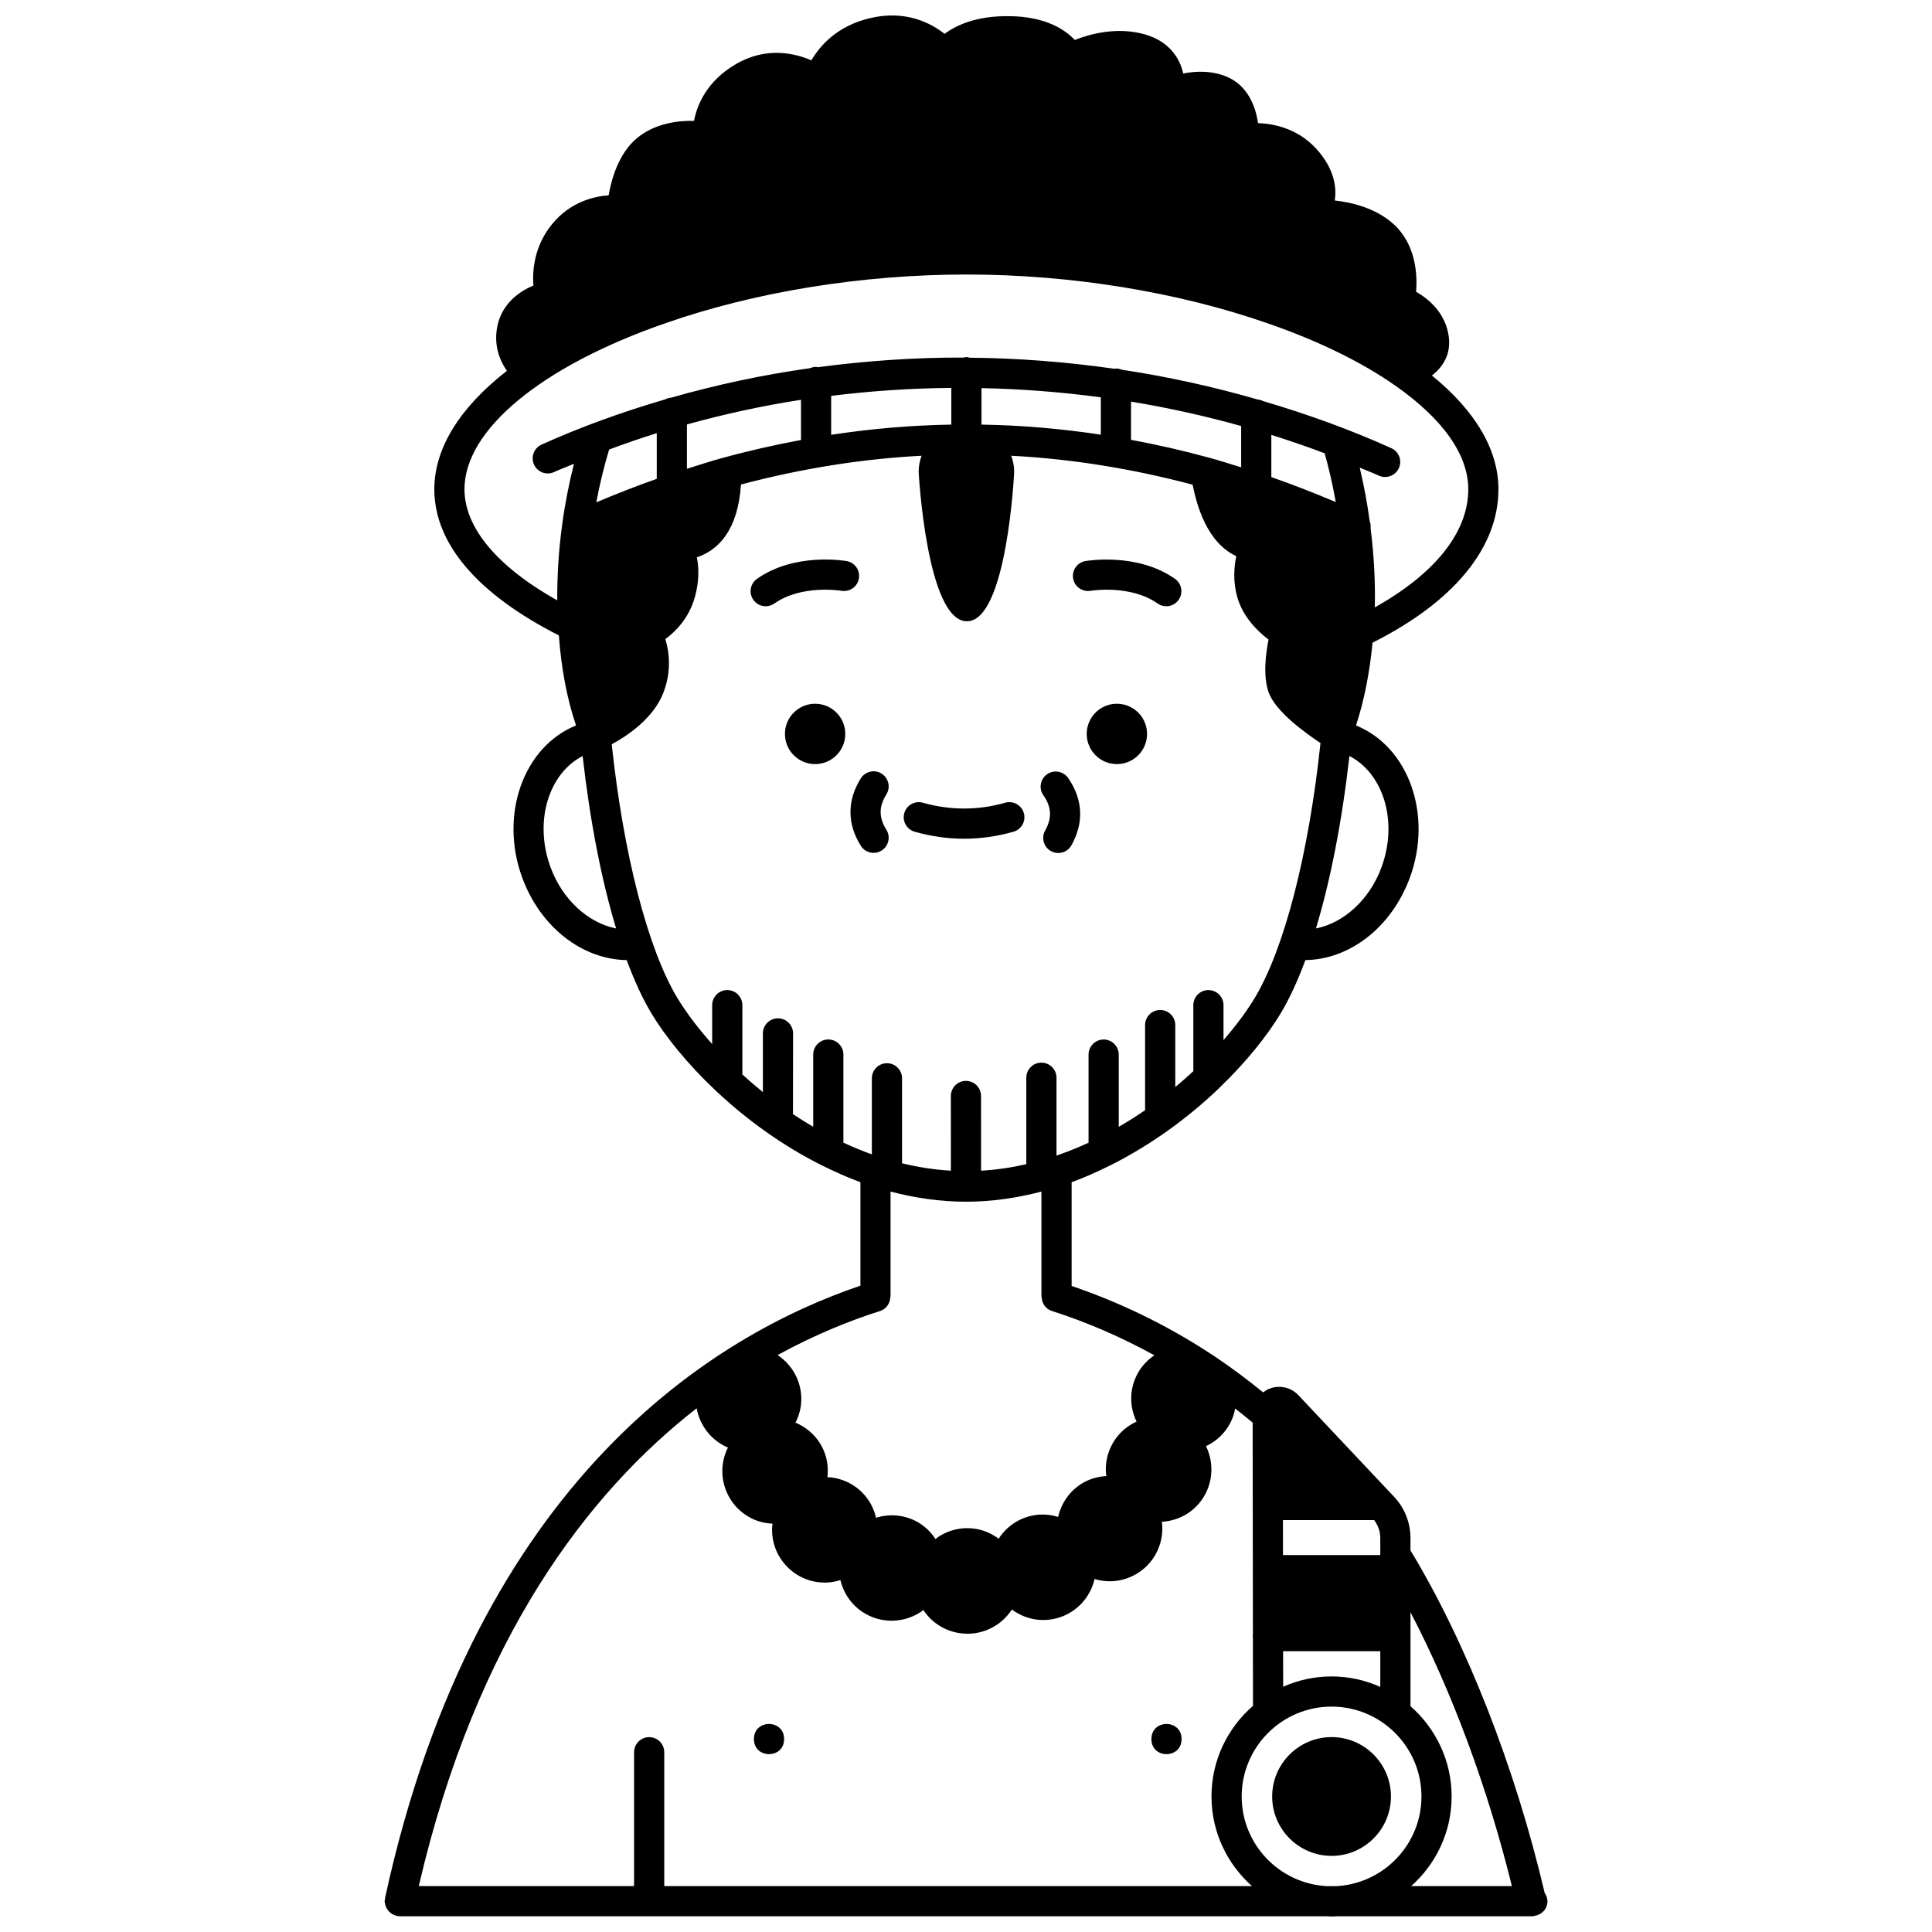 <?xml version="1.0" encoding="UTF-8"?>
<!-- Uploaded to: SVG Repo, www.svgrepo.com, Generator: SVG Repo Mixer Tools -->
<svg width="800px" height="800px" version="1.1" viewBox="144 144 512 512" xmlns="http://www.w3.org/2000/svg">
 <defs>
  <clipPath id="a">
   <path d="m245 148.09h310v503.81h-310z"/>
  </clipPath>
 </defs>
 <path d="m447.98 338.5c0 4.414-3.578 7.996-7.996 7.996s-7.996-3.582-7.996-7.996c0-4.418 3.578-8 7.996-8s7.996 3.582 7.996 8"/>
 <path d="m433.01 300.57c0.109-0.02 10.547-1.727 17.77 3.363 0.699 0.496 1.504 0.73 2.301 0.73 1.254 0 2.496-0.586 3.269-1.695 1.273-1.805 0.84-4.297-0.969-5.57-9.977-7.023-23.191-4.797-23.75-4.703-2.172 0.383-3.617 2.445-3.242 4.617 0.383 2.168 2.445 3.629 4.621 3.258z"/>
 <path d="m368.01 338.5c0 4.414-3.578 7.996-7.996 7.996-4.414 0-7.996-3.582-7.996-7.996 0-4.418 3.582-8 7.996-8 4.418 0 7.996 3.582 7.996 8"/>
 <path d="m346.92 304.66c0.797 0 1.598-0.234 2.301-0.73 7.227-5.09 17.66-3.383 17.77-3.363 2.184 0.359 4.238-1.074 4.621-3.246 0.383-2.176-1.07-4.25-3.246-4.629-0.559-0.102-13.773-2.328-23.75 4.703-1.809 1.273-2.238 3.766-0.969 5.57 0.781 1.105 2.016 1.695 3.273 1.695z"/>
 <path d="m386.41 364.42c4.336 1.227 8.738 1.852 13.082 1.852 4.352 0 8.754-0.625 13.082-1.852 2.129-0.602 3.359-2.812 2.754-4.934-0.602-2.125-2.816-3.359-4.934-2.754-7.25 2.047-14.562 2.047-21.812 0-2.106-0.605-4.336 0.633-4.934 2.754-0.602 2.121 0.633 4.328 2.762 4.934z"/>
 <path d="m372.12 368.14c0.758 1.215 2.062 1.879 3.394 1.879 0.723 0 1.457-0.195 2.113-0.609 1.871-1.168 2.441-3.637 1.273-5.512-2.027-3.242-2.027-6.133 0-9.375 1.168-1.871 0.602-4.34-1.273-5.512-1.871-1.172-4.34-0.602-5.512 1.273-3.644 5.844-3.644 12.016 0.004 17.855z"/>
 <path d="m420.97 364.11c-1.074 1.926-0.383 4.363 1.543 5.441 0.617 0.344 1.285 0.504 1.941 0.504 1.402 0 2.762-0.738 3.496-2.051 3.356-6.012 3.047-12.18-0.891-17.828-1.258-1.809-3.75-2.254-5.566-0.996-1.812 1.262-2.254 3.754-0.996 5.566 2.191 3.137 2.336 6.023 0.473 9.363z"/>
 <path d="m496.88 604.35c-8.676 0-15.742 7.062-15.742 15.738 0 8.676 7.062 15.738 15.742 15.738s15.738-7.062 15.738-15.738c0-8.68-7.062-15.738-15.738-15.738z"/>
 <path d="m351.8 604.87c0 5.328-8 5.328-8 0 0-5.332 8-5.332 8 0"/>
 <path d="m457.13 604.87c0 5.328-7.996 5.328-7.996 0 0-5.332 7.996-5.332 7.996 0"/>
 <g clip-path="url(#a)">
  <path d="m554.09 647.84c0-0.82-0.309-1.539-0.73-2.176-7.828-33.355-20.73-66.281-35.57-90.797v-3.254c0-4.102-1.555-8.004-4.367-10.98l-0.523-0.555c-0.031-0.031-0.059-0.062-0.094-0.098l-24.762-26.285c-1.996-2.082-5.016-2.731-7.688-1.652-0.59 0.238-1.121 0.574-1.613 0.949-4.059-3.281-8.23-6.449-12.547-9.328-0.109-0.078-0.215-0.152-0.332-0.219l0.004-0.008-0.242-0.16c-0.359-0.246-0.715-0.496-1.098-0.711l-0.176-0.117c-11.539-7.496-23.77-13.379-36.359-17.652v-27.496c3.394-1.238 6.664-2.707 9.855-4.285 0.168-0.062 0.316-0.148 0.477-0.23 10.953-5.488 20.656-12.699 28.477-20.152 0.164-0.141 0.309-0.285 0.449-0.449 7.074-6.809 12.617-13.758 16.152-19.652 2.328-3.879 4.516-8.637 6.539-14.094 11.781-0.168 22.859-8.73 27.684-21.844 6.109-16.621-0.293-34.68-14.273-40.344 2.113-6.398 3.606-13.84 4.383-21.938 21.523-10.789 33.367-25.16 33.367-40.66 0-10.395-6.07-20.727-17.629-30.141 2.898-2.258 5.18-5.672 4.426-10.566-0.953-6.223-5.477-9.832-8.617-11.629 0.355-4.481 0-12.613-6.121-18.055-4.641-4.125-10.852-5.617-15.438-6.133 0.551-3.535-0.195-7.984-4.023-12.695-5.082-6.258-11.871-7.652-16.312-7.805-0.641-4.512-2.758-9.816-7.953-12.148-4.137-1.859-8.527-1.66-11.875-1.004-0.922-4.203-3.816-8.504-10.039-10.328-7.383-2.156-14.641-0.156-18.695 1.438-2.613-2.773-7.746-6.18-17.211-6.305-8.879-0.141-14.23 2.414-17.293 4.691-3.625-2.875-10.281-6.363-19.648-4.195-8.789 2.039-13.379 7.305-15.648 11.211-4.5-1.941-11.992-3.668-19.996 0.996-7.727 4.496-10.289 10.797-11.117 15.047-4.191-0.125-10.316 0.672-14.957 4.445-4.984 4.051-6.918 10.938-7.66 15.285-4.039 0.293-10.219 1.793-14.992 7.641-4.75 5.82-5.25 12.254-4.957 16.277-3.883 1.59-8.258 4.848-9.504 10.574-1.086 4.981 0.457 9.121 2.488 12.023-12.398 9.645-19.234 20.461-19.234 31.367 0 14.406 11.418 27.77 33.004 38.746 0.645 8.852 2.199 16.949 4.555 23.859-13.969 5.668-20.371 23.723-14.262 40.34 4.82 13.117 15.906 21.68 27.684 21.844 2.023 5.457 4.211 10.215 6.539 14.094 3.699 6.16 9.586 13.477 17.125 20.574 0.176 0.199 0.371 0.363 0.578 0.527 7.625 7.094 16.91 13.906 27.363 19.145 0.16 0.082 0.312 0.172 0.484 0.234 3.191 1.578 6.461 3.047 9.855 4.285v27.426c-37.848 12.816-101.73 50.734-125.98 162.26-0.02 0.102 0.008 0.195-0.004 0.297-0.039 0.195-0.121 0.367-0.121 0.566 0 0.172 0.074 0.32 0.102 0.488 0.023 0.172 0.055 0.332 0.102 0.5 0.094 0.352 0.211 0.672 0.387 0.977 0.074 0.133 0.156 0.242 0.246 0.363 0.215 0.293 0.453 0.543 0.734 0.77 0.125 0.102 0.258 0.18 0.391 0.266 0.301 0.184 0.613 0.32 0.961 0.418 0.094 0.027 0.16 0.094 0.258 0.113 0.215 0.047 0.43 0.055 0.641 0.066 0.062 0.004 0.117 0.035 0.18 0.035h245.66c0.441 0.02 0.867 0.066 1.312 0.066 0.445 0 0.871-0.047 1.312-0.066h51.906c0.195 0 0.363-0.082 0.551-0.113 0.012-0.004 0.023 0 0.035-0.004 0.004 0 0.008-0.004 0.012-0.004 1.906-0.297 3.391-1.879 3.391-3.875zm-55.902-3.996h-2.617c-12.523-0.688-22.512-11.059-22.512-23.754 0-13.137 10.684-23.82 23.824-23.82 13.137 0 23.82 10.684 23.82 23.82-0.008 12.691-9.996 23.07-22.516 23.754zm9.977-97.004c1.035 1.375 1.625 3.027 1.625 4.769v4.5h-25.785l-0.012-9.273h24.172zm-11.285 41.434c-4.566 0-8.902 0.984-12.832 2.723l-0.012-9.402h25.754v9.445c-3.949-1.762-8.312-2.766-12.91-2.766zm-76.836-100.66c0 1.695 1.027 3.273 2.731 3.816 9.297 2.957 18.383 6.918 27.141 11.734-2.418 1.633-4.281 3.938-5.297 6.734-1.344 3.688-1.004 7.57 0.59 10.844-1.824 0.836-3.508 2.035-4.879 3.676-2.402 2.863-3.547 6.492-3.219 10.215 0.016 0.184 0.074 0.355 0.102 0.535-2.113 0.121-4.231 0.664-6.188 1.793-3.512 2.027-5.769 5.367-6.606 9.039-2.027-0.613-4.203-0.824-6.43-0.434-3.68 0.652-6.891 2.691-9.031 5.754-0.105 0.152-0.168 0.32-0.27 0.477-1.727-1.289-3.707-2.215-5.891-2.598-3.688-0.652-7.398 0.172-10.457 2.32-0.152 0.105-0.27 0.242-0.414 0.355-1.184-1.801-2.727-3.352-4.644-4.457-3.508-2.023-7.523-2.312-11.125-1.195-0.496-2.098-1.414-4.086-2.844-5.789-2.402-2.863-5.777-4.617-9.5-4.945-0.184-0.016-0.363 0.016-0.543 0.008 0.25-2.141 0.062-4.316-0.695-6.402-1.387-3.809-4.281-6.617-7.758-8.078 0.957-1.891 1.543-3.996 1.543-6.254 0-4.867-2.504-9.148-6.281-11.66 9.922-5.441 19.211-9.152 27.137-11.668 1.703-0.539 2.731-2.121 2.731-3.816h0.062v-27.84c6.422 1.684 13.105 2.684 19.992 2.684 6.887 0 13.566-0.996 19.988-2.68v27.84h0.055zm90.074-113.79c-3.184 8.66-10.035 14.777-17.379 16.227 3.856-12.75 6.914-28.355 8.871-45.699 9.074 4.676 12.934 17.438 8.508 29.473zm-192.07-115.03v12.105c-5.348 1.883-10.684 3.973-16.02 6.227 0.887-4.758 2.027-9.434 3.394-13.992 4.156-1.551 8.363-3.008 12.625-4.34zm17.227 6.629c-0.117 0.039-0.242 0.039-0.355 0.09-2.957 0.828-5.918 1.785-8.875 2.723v-11.754c9.891-2.742 19.984-4.945 30.227-6.527v10.645c-7 1.316-14.004 2.883-20.996 4.824zm28.992-16.512c10.535-1.305 21.172-2.023 31.844-2.109v9.723c-10.617 0.18-21.23 1.078-31.844 2.707zm39.84 7.613v-9.664c10.574 0.211 21.137 1.035 31.625 2.438v9.898c-10.535-1.605-21.078-2.492-31.625-2.672zm39.621-6.086c9.863 1.617 19.613 3.785 29.195 6.465v10.949c-2.805-0.875-5.602-1.758-8.406-2.535-0.055-0.016-0.109-0.027-0.16-0.039-6.871-1.891-13.746-3.434-20.629-4.719l0.004-10.121zm51.324 13.691c1.195 4.211 2.152 8.531 2.945 12.918-5.688-2.394-11.379-4.625-17.078-6.606v-11.188c4.766 1.5 9.48 3.109 14.133 4.875zm-227.96 9.516c0-15.738 20.375-32.582 53.184-43.965 23.785-8.336 52.145-12.93 79.844-12.93 27.633 0 56.02 4.606 79.945 12.977 13.129 4.535 24.734 10.191 33.566 16.375 12.742 8.875 19.48 18.406 19.48 27.551 0 11.367-8.75 22.332-24.77 31.309 0.156-6.875-0.227-13.898-1.117-20.965 0.059-0.633-0.004-1.254-0.234-1.836-0.648-4.812-1.543-9.566-2.648-14.234 1.691 0.719 3.41 1.371 5.082 2.129 0.531 0.242 1.09 0.355 1.645 0.355 1.523 0 2.981-0.875 3.648-2.352 0.91-2.012 0.016-4.379-2-5.289-10.953-4.949-22.332-9.043-33.945-12.465-0.449-0.234-0.93-0.375-1.461-0.43-11.785-3.398-23.812-6.055-35.996-7.887-0.484-0.207-1.016-0.328-1.578-0.328-0.133 0-0.238 0.062-0.367 0.074-12.715-1.82-25.559-2.828-38.402-2.938-0.285-0.062-0.547-0.172-0.852-0.172-0.238 0-0.453 0.098-0.68 0.137-12.977-0.043-25.918 0.855-38.695 2.555-0.16-0.02-0.297-0.094-0.461-0.094-0.574 0-1.113 0.133-1.605 0.348-12.516 1.758-24.832 4.391-36.844 7.824-0.59 0.035-1.133 0.203-1.629 0.473-11.211 3.281-22.168 7.211-32.684 11.961-2.012 0.906-2.906 3.273-2 5.289s3.281 2.906 5.289 2c1.738-0.785 3.535-1.465 5.297-2.207-1.336 5.301-2.402 10.719-3.133 16.203-0.91 6.66-1.336 13.363-1.293 20.004-15.902-8.945-24.586-19.266-24.586-29.473zm22.805 100.18c-4.426-12.039-0.566-24.805 8.508-29.473 1.961 17.336 5.019 32.945 8.871 45.699-7.336-1.449-14.195-7.562-17.379-16.227zm33.574 34.586c-7.809-13.016-14.242-37.996-17.355-67.168 3.914-2.113 10.969-6.715 13.656-13.578 2.281-5.832 1.555-11.016 0.559-14.301 2.688-1.977 6.227-5.496 7.805-11.078 1.219-4.301 1.074-7.906 0.539-10.574 5.688-1.934 10.898-7.164 11.691-19.309 15.934-4.211 31.895-6.785 47.859-7.625-0.469 1.324-0.773 2.723-0.773 4.207 0 0.395 2.164 39.66 12.789 39.66 10.609 0 12.527-39.266 12.527-39.66 0-1.48-0.305-2.883-0.773-4.207 16.039 0.84 32.066 3.43 48.066 7.672 1.129 5.652 3.84 15.34 11.566 18.938-0.602 2.824-0.914 6.727 0.285 10.91 1.535 5.363 5.566 9.16 8.262 11.195-0.719 3.602-1.535 9.77 0.074 14.105 1.836 4.934 9.395 10.473 13.695 13.316-3.102 29.316-9.555 54.434-17.395 67.5-2.066 3.441-4.879 7.277-8.305 11.223v-9.254c0-2.207-1.793-4-4-4s-4 1.793-4 4v17.496c-1.523 1.418-3.121 2.824-4.781 4.207v-16.43c0-2.207-1.793-4-4-4s-4 1.793-4 4v22.559c-2.234 1.551-4.582 3.008-6.984 4.406v-19.141c0-2.207-1.793-4-4-4s-4 1.793-4 4v23.344c-2.754 1.285-5.59 2.422-8.496 3.422v-20.633c0-2.207-1.793-4-4-4-2.207 0-4 1.793-4 4v22.906c-3.902 0.898-7.902 1.492-11.988 1.73l-0.008-19.801c0-2.207-1.793-4-4-4-2.207 0-4 1.793-4 4l0.008 19.797c-4.418-0.262-8.742-0.93-12.941-1.961v-22.52c0-2.207-1.793-4-4-4s-4 1.793-4 4v20.16c-2.574-0.918-5.086-1.973-7.543-3.113v-23.34c0-2.207-1.793-4-4-4s-4 1.793-4 4v19.137c-1.836-1.07-3.621-2.188-5.367-3.348l0.031-21.391c0-2.207-1.793-4-4-4-2.207 0-4 1.793-4 4v15.547c-1.898-1.527-3.711-3.086-5.441-4.668v-18.367c0-2.207-1.793-4-4-4-2.207 0-4 1.793-4 4v10.312c-3.852-4.316-7.012-8.535-9.262-12.285zm-3.434 235.43v-35.48c0-2.207-1.793-4-4-4-2.207 0-4 1.793-4 4v35.48h-57.059c15.32-65.84 44.926-104.27 73.648-126.63 0.844 4.707 4.016 8.613 8.305 10.43-0.055 0.109-0.133 0.199-0.184 0.312-1.578 3.387-1.746 7.184-0.469 10.699 1.281 3.516 3.848 6.316 7.238 7.898 1.664 0.781 3.434 1.156 5.219 1.242-0.016 0.137-0.062 0.266-0.074 0.402-0.328 3.727 0.82 7.352 3.223 10.215 2.402 2.863 5.777 4.621 9.5 4.945 0.414 0.035 0.832 0.055 1.242 0.055 1.406 0 2.773-0.25 4.094-0.66 0.859 3.613 3.113 6.891 6.582 8.891 2.195 1.266 4.598 1.871 6.969 1.871 3.035 0 6.023-0.992 8.469-2.836 0.066 0.102 0.109 0.215 0.18 0.316 2.144 3.062 5.356 5.106 9.031 5.754 0.824 0.145 1.645 0.215 2.461 0.215 2.848 0 5.617-0.867 7.996-2.535 1.512-1.059 2.766-2.379 3.738-3.883 2.359 1.742 5.231 2.781 8.285 2.781 0.805 0 1.621-0.066 2.434-0.211 3.68-0.652 6.891-2.695 9.031-5.754 1.051-1.504 1.773-3.168 2.176-4.902 1.293 0.379 2.633 0.602 3.988 0.602 2.371 0 4.773-0.605 6.973-1.871 3.238-1.867 5.555-4.887 6.519-8.496 0.48-1.789 0.59-3.613 0.363-5.398 3.699-0.227 7.301-1.848 9.863-4.902 3.664-4.367 4.18-10.328 1.824-15.145 3.359-1.57 5.91-4.356 7.172-7.84 0.258-0.699 0.406-1.414 0.547-2.137 1.57 1.223 3.121 2.473 4.644 3.746l0.027 21.73c0 0.031-0.016 0.055-0.016 0.09 0 0.031 0.016 0.055 0.016 0.09l0.02 16.992c-0.004 0.066-0.039 0.125-0.039 0.188 0 0.066 0.035 0.125 0.039 0.191l0.02 17c-0.008 0.102-0.059 0.188-0.059 0.293 0 0.105 0.051 0.191 0.059 0.297l0.02 18.191c-6.723 5.836-10.996 14.422-10.996 24.004 0 9.449 4.164 17.922 10.723 23.754zm208.66-23.758c0-9.535-4.238-18.082-10.902-23.918v-18.523c0-0.016 0.008-0.031 0.008-0.047s-0.008-0.031-0.008-0.047v-6.281c11 21.059 20.465 46.547 26.871 72.574h-26.691c6.559-5.836 10.723-14.309 10.723-23.758z"/>
 </g>
</svg>